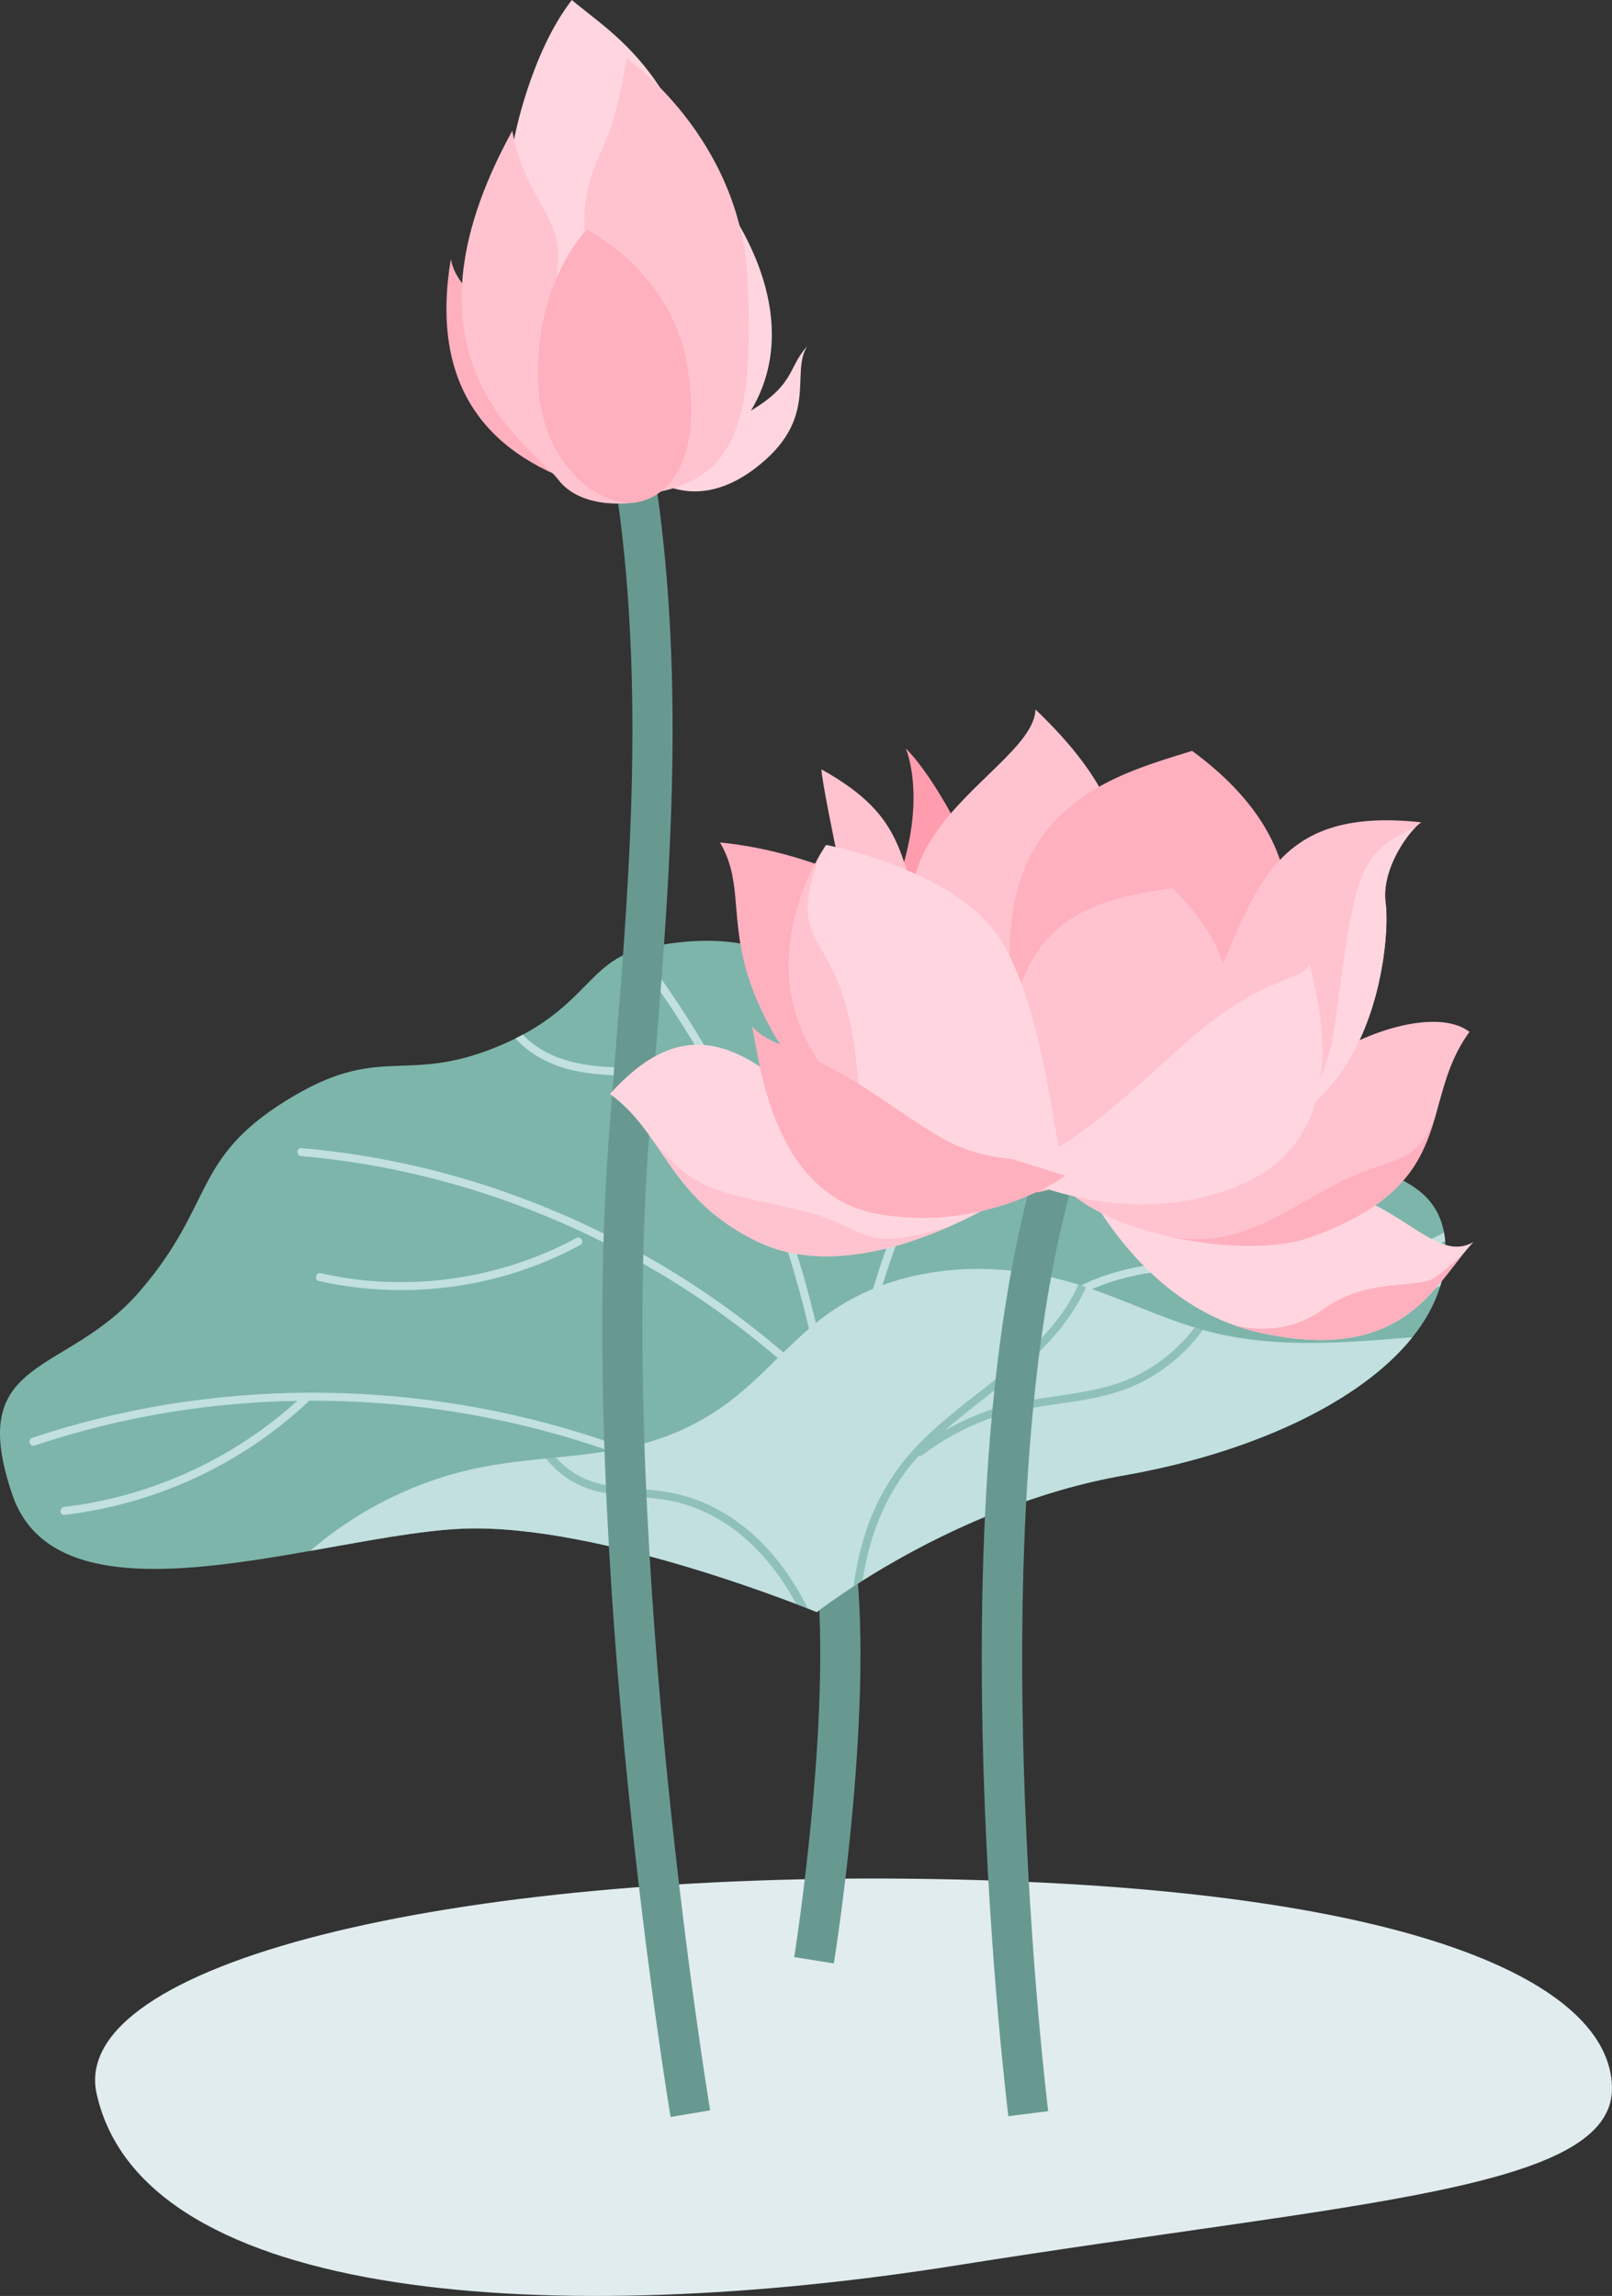<?xml version="1.0" encoding="UTF-8"?><svg xmlns="http://www.w3.org/2000/svg" viewBox="0 0 444.313 632.867"><rect x="0" y="0" width="444.313" height="632.867" fill="#333333" stroke="none"/><g id="a"/><g id="b"><g id="c"><g><path d="M26.637,577.138c12.851,57.938,127.393,64.773,237.29,47.256,109.897-17.517,180.859-20.558,180.383-49.023-.475-28.465-53.669-55.172-187.273-57.428s-238.317,23.506-230.401,59.196Z" style="fill:#e1ecef;"/><g><path d="M229.828,541.215l-10.922-1.762c.114-.71,11.377-71.483,5.471-111.949l10.947-1.598c6.152,42.154-5.018,112.341-5.496,115.309Z" style="fill:#689991;"/><g><path d="M177.661,261.319c41.353-8.772,45.311,14.194,69.886,14.683,24.575,.489,37.3-15.237,58.346-7.618,21.046,7.618,23.982,26.706,42.091,41.389s51.88,7.831,50.412,36.708-41.113,51.88-88.588,60.2c-47.475,8.32-84.672,37.686-84.672,37.686,0,0-59.222-24.472-97.398-23.003s-111.102,29.366-124.316-9.299c-13.215-38.665,14.683-32.303,35.239-56.285s14.194-36.218,40.134-52.37c25.94-16.151,32.303-4.405,57.753-14.683,25.451-10.278,24.961-23.982,41.113-27.408Z" style="fill:#7db5aa;"/><path d="M145.026,349.776c5.143-1.802,10.141-4.013,14.934-6.606,1.253-.678,.137-2.589-1.117-1.911-16.639,9.005-35.77,13.124-54.643,11.958-5.302-.328-10.563-1.087-15.743-2.258-1.387-.313-1.979,1.819-.588,2.134,18.874,4.267,38.897,3.081,57.158-3.317Zm221.571,5.466c-4.834-.998-9.445-2.8-13.604-5.442,15.458,.271,31.645-.192,45.334-7.704-.072-.82-.178-1.605-.316-2.357-7.271,4.17-15.714,6.196-23.98,7.121-18.018,2.016-36.195-.86-54.203,1.369-9.639,1.193-19.168,3.831-27.35,9.215-1.185,.779-.077,2.696,1.117,1.911,15.118-9.948,34.028-10.113,51.48-9.726,1.691,.037,3.399,.079,5.118,.117-.086,.412,.031,.871,.468,1.173,8.216,5.676,18.385,7.917,28.273,7.431,6.194-.304,12.241-1.688,18.035-3.806,.27-.886,.506-1.778,.703-2.678-9.845,3.871-20.349,5.589-31.074,3.376Zm-166.149,56.377c-11.403-5.961-23.289-10.995-35.498-15.057-12.171-4.049-24.661-7.133-37.312-9.241-12.647-2.108-25.454-3.261-38.275-3.422-12.82-.161-25.642,.676-38.334,2.486-12.696,1.81-25.25,4.623-37.492,8.445-1.551,.484-3.096,.985-4.636,1.501-1.344,.449-.768,2.587,.588,2.134,12.062-4.036,24.443-7.094,36.994-9.158,11.72-1.927,23.584-2.964,35.459-3.167-13.714,12.424-30.411,21.453-48.3,26.186-5.221,1.382-10.538,2.402-15.903,3.029-1.397,.163-1.414,2.378,0,2.213,19.435-2.271,38.221-9.408,54.247-20.644,4.498-3.153,8.774-6.618,12.789-10.367,.153-.143,.244-.299,.295-.457,12.536-.058,25.085,.814,37.487,2.649,12.581,1.862,25.022,4.684,37.168,8.457,12.157,3.777,24.015,8.505,35.41,14.182,1.406,.7,2.803,1.415,4.195,2.143,1.261,.659,2.381-1.25,1.117-1.911Zm43.928-60.953c3.904-12.05,9.091-23.662,15.579-34.544,6.122-10.268,13.366-19.862,21.654-28.48,7.047-7.327,14.842-13.928,23.283-19.59-.924-.306-1.838-.58-2.732-.8-6.744,4.656-13.088,9.891-18.943,15.624-8.634,8.454-16.245,17.958-22.724,28.153-6.739,10.603-12.224,21.975-16.46,33.799-4.706,13.135-7.843,26.793-9.626,40.624-.191,1.484-.358,2.97-.518,4.457-.692-.734-1.379-1.472-2.08-2.196-1.001-1.034-2.017-2.053-3.037-3.068-1.336-8.482-3.063-16.902-5.195-25.222-2.988-11.665-6.748-23.132-11.244-34.302-4.513-11.209-9.748-22.126-15.701-32.642-5.931-10.476-12.566-20.553-19.866-30.126-.177-.232-.359-.461-.537-.692-.785,.209-1.521,.45-2.23,.71,6.779,8.784,12.997,18,18.614,27.568,1.694,2.885,3.328,5.804,4.914,8.75-.906-.601-1.868-1.125-2.869-1.567-4.696-2.075-9.882-2.458-14.949-2.636-10.027-.353-20.762,.263-29.815-4.822-2.129-1.196-4.118-2.689-5.784-4.47-.645,.347-1.312,.691-2.001,1.033,4.016,4.565,9.875,7.468,15.815,8.809,5.28,1.193,10.717,1.395,16.109,1.518,5.35,.122,10.871,0,16.093,1.338,4.735,1.213,9.52,3.995,11.398,8.747,.081,.206,.206,.36,.351,.478,2.407,4.875,4.675,9.819,6.78,14.831,4.624,11.005,8.523,22.315,11.67,33.83,2.367,8.66,4.309,17.438,5.809,26.291-7.879-7.592-16.283-14.637-25.129-21.076-11.01-8.014-22.704-15.088-34.914-21.119-12.203-6.028-24.92-11.033-37.973-14.889-13.055-3.857-26.449-6.554-39.983-8.025-1.693-.184-3.387-.347-5.084-.493-1.419-.122-1.41,2.092,0,2.213,13.464,1.156,26.807,3.564,39.843,7.122,12.946,3.534,25.586,8.19,37.735,13.891,12.2,5.724,23.915,12.48,34.982,20.17,11.062,7.687,21.463,16.321,31.045,25.789,.022,.021,.043,.044,.064,.065,.265,1.705,.518,3.411,.749,5.121,1.61,11.881,2.406,23.878,2.382,35.867-.003,1.46-.019,2.919-.046,4.379-.026,1.424,2.187,1.424,2.213,0,.221-12.09-.39-24.191-1.822-36.198-.26-2.182-.555-4.359-.868-6.534,1.443,1.474,2.873,2.96,4.276,4.472-1.071,11.472-1.23,23.027-.535,34.527,.105,1.737,.23,3.474,.372,5.208,.115,1.409,2.329,1.422,2.213,0-1.021-12.479-1.069-25.039-.036-37.518,6.128,6.779,11.859,13.917,17.107,21.399,.951,1.355,1.885,2.721,2.805,4.097,.788,1.178,2.705,.071,1.911-1.117-6.466-9.663-13.688-18.816-21.557-27.376,.029-.3,.05-.601,.08-.902,1.391-13.733,4.156-27.341,8.412-40.477Zm65.915-33.3c3.616-.509,7.185-1.343,10.659-2.469,7.493-2.427,14.511-6.179,20.759-10.947-.511-.538-1.006-1.078-1.492-1.621-5.562,4.213-11.771,7.615-18.355,9.929-3.402,1.195-6.905,2.109-10.461,2.712-3.905,.662-7.859,.845-11.812,.938-9.369,.221-19.302,.008-27.65,4.926-1.226,.722-.114,2.636,1.117,1.911,7.528-4.435,16.501-4.42,24.971-4.591,4.101-.083,8.198-.214,12.265-.787Zm-54.222-12.935c2.946-11.79,7.097-24.383,15.981-32.898-1.419,.473-2.858,.942-4.333,1.388-4.384,5.127-7.486,11.238-9.809,17.56-1.604,4.365-2.846,8.852-3.973,13.361-.345,1.382,1.788,1.971,2.134,.588Z" style="fill:#c1e0df;"/><path d="M389.306,368.592c-18.815,1.564-37.573,3.147-55.715-1.468-12.778-3.25-24.614-9.454-37.224-13.305-22.672-6.924-48.849-5.479-68.139,8.301-9.786,6.99-17.331,16.706-26.889,24.005-6.233,4.76-13.285,8.444-20.753,10.842-15.426,4.954-32.059,4.332-47.953,7.474-17.361,3.433-33.759,11.508-47.159,23.059,15.541-2.743,30.542-5.685,42.266-6.136,38.176-1.468,97.398,23.004,97.398,23.004,0,0,37.197-29.366,84.672-37.687,34.542-6.054,64.934-19.882,79.497-38.089Z" style="fill:#c1e0df;"/><g style="opacity:.73;"><path d="M329.309,365.917c-3.85,5.028-8.72,9.281-14.277,12.361-12.655,7.013-27.631,5.685-41.122,10.048-4.731,1.53-9.291,3.566-13.589,6.055,9.489-8.374,20.304-15.27,28.91-24.636,4.091-4.452,7.678-9.447,10.099-14.97-.696-.233-1.395-.459-2.096-.679-5.255,11.938-16.084,20.843-26.188,28.756-6.429,5.035-12.96,10.027-18.566,15.997-5.632,5.998-9.944,12.932-12.85,20.629-2.164,5.731-3.546,11.722-4.367,17.791,.782-.509,1.61-1.04,2.473-1.585,.703-4.493,1.728-8.933,3.183-13.252,2.635-7.821,6.733-14.99,12.284-21.107,.021-.023,.043-.044,.063-.067,.269,.121,.59,.108,.916-.14,5.696-4.328,12.042-7.788,18.799-10.148,7.118-2.486,14.509-3.406,21.933-4.476,6.978-1.006,13.852-2.453,20.155-5.726,5.346-2.776,10.166-6.619,14.108-11.171,.841-.971,1.63-1.984,2.391-3.016-.757-.212-1.511-.433-2.262-.663Zm-137.116,47.578c-4.033-1.536-8.223-2.362-12.51-2.774-5.214-.501-10.514-.547-15.576-2.045-4.337-1.283-8.014-3.732-10.927-6.922-.903,.091-1.807,.182-2.71,.273,2.363,2.921,5.278,5.377,8.731,7.091,8.549,4.244,18.339,2.711,27.378,4.938,14.842,3.657,25.852,14.953,32.886,28.08,1.26,.481,2.326,.897,3.187,1.236-2.609-5.283-5.783-10.26-9.585-14.745-5.622-6.63-12.721-12.026-20.873-15.132Z" style="fill:#7db5aa;"/></g></g></g><path d="M184.831,583.536c-.255-1.515-25.355-152.769-17.188-267.819,.587-8.27,1.268-16.694,1.988-25.615,4.192-51.899,8.944-110.724-2.242-170.062l10.871-2.049c11.462,60.797,6.646,120.408,2.398,173.002-.719,8.893-1.396,17.292-1.98,25.507-8.073,113.72,16.811,263.701,17.062,265.202l-10.91,1.834Z" style="fill:#689991;"/><g><path d="M160.566,133.651c-27.628-9.018-41.911-28.521-36.308-62.199,1.052,5.723,5.965,9.587,5.965,9.587l30.343,52.612Z" style="fill:#ffb0bf;"/><path d="M157.618,0c11.782,10.039,35.896,22.761,39.195,76.745,3.299,53.985,1.511-22.804,1.511-22.804,0,0,40.406,49.224-14.051,79.908-54.457,30.684-42.582-95.424-42.582-95.424,0,0,4.37-23.499,15.928-38.425Z" style="fill:#ffd6df;"/><path d="M177.025,129.754s12.79,13.169,30.966-.547c18.176-13.716,9.691-26.07,14.473-33.743-5.519,6.079-3.155,10.939-17.25,18.723-14.095,7.784-12.243,17.797-28.189,15.567Z" style="fill:#ffd6df;"/><path d="M141.2,36.051c3.703,20.027,14.642,23.183,12.412,39.128s22.047,63.237,22.047,63.237c0,0-15.02,2.777-21.878-6.311-6.858-9.088-47.459-32.649-12.581-96.054Z" style="fill:#ffc3cf;"/><path d="M162.427,74.194c-4.819-24.688,4.074-30.278,7.026-42.531,2.952-12.254,3.222-15.612,3.222-15.612,0,0,31.561,21.678,33.407,61.271,1.846,39.594-3.243,55.767-28.619,58.931s-15.037-62.059-15.037-62.059Z" style="fill:#ffc3cf;"/><path d="M161.774,63.314s22.804,11.318,27.432,36.352c4.628,25.034-3.534,36.899-13.548,38.75-10.014,1.851-27.811-10.392-27.432-36.352,.379-25.959,13.548-38.75,13.548-38.75Z" style="fill:#ffb0bf;"/></g><path d="M277.93,583.307c-.052-.407-5.128-41.371-6.785-93.57-2.232-70.304,2.447-126.473,13.907-166.945l10.645,3.014c-26.637,94.07-6.991,254.518-6.79,256.127l-10.977,1.375Z" style="fill:#689991;"/><g><path d="M406.113,342.379c-14.475,8.187-26.148-26.953-72.042-12.817-25.399,7.823-33.726-8.453-41.175-14.163,5.03,9.495,20.31,44.611,54.892,52.062,39.846,8.586,47.82-14.044,58.325-25.083Z" style="fill:#ffd6df;"/><path d="M395.658,352.018c-5.062,3.582-18.291-.239-30.911,8.851-8.893,6.405-18.17,5.993-24.67,4.36,2.461,.889,5.021,1.654,7.711,2.233,36.296,7.821,46.146-10.257,55.554-21.884-3.138,2.939-5.858,5.148-7.683,6.44Z" style="fill:#ffb0bf;"/><path d="M265.512,230.663c-9.476-18.75-15.854-24.332-15.854-24.332,0,0,7.281,16.25-5.059,43.913-12.34,27.663,20.913-19.581,20.913-19.581Z" style="fill:#ff9daf;"/><path d="M294.164,288.577c10.369-34.804,31.869-54.193-8.756-93.014-.618,19.4-71.004,41.21-7.816,94.079" style="fill:#ffc3cf;"/><path d="M255.287,256.966c-7.665-20.432-5.013-31.636-28.89-44.904,.443,6.801,10.897,54.349,10.897,54.349" style="fill:#ffc3cf;"/><path d="M339.823,322.364c9.54-29.942,52.458-47.917,65.208-37.923-14.4,19.581-2.182,41.78-43.99,56.65-17.754,6.315-55.921-.747-67.873-14.146-11.951-13.399,46.655-4.581,46.655-4.581Z" style="fill:#ffc3cf;"/><path d="M299.297,321.481c-1.578,0-3.193-.031-4.861-.095l-.641-.024,.181-.616c1.705-5.833,2.202-12.106,2.683-18.173,.976-12.303,1.896-23.923,12.211-31.524,5.199-3.832,10.863-6.981,15.861-9.761,9.922-5.518,17.759-9.876,17.634-16.48l-.017-.89,.769,.448c7.84,4.571,15.687,26.212,10.047,45.599-4.236,14.566-17.083,31.517-53.866,31.517Zm-4.187-1.071c39.4,1.309,52.797-15.954,57.093-30.725,5.166-17.759-1.533-38.646-8.866-43.981-.536,6.678-8.346,11.021-18.12,16.458-4.972,2.765-10.606,5.897-15.754,9.691-9.947,7.331-10.851,18.73-11.808,30.799-.468,5.905-.951,12.005-2.545,17.758Z" style="fill:#fff;"/><path d="M328.575,206.977c-27.307,8.5-73.715,19.921-36.123,115.926,15.348,.691,106.751-64.069,36.123-115.926Z" style="fill:#ffb0bf;"/><path d="M333.315,274.355c12.92-28.567,16.961-52.216,58.446-47.686-3.424,2.216-11.163,12.912-9.84,22.286,1.323,9.375-2.05,57.645-39.983,64.781-37.933,7.136-8.623-39.382-8.623-39.382Z" style="fill:#ffc3cf;"/><path d="M323.176,244.798c-21.607,3.464-57.998,7.061-39.981,83.865,11.549,2.194,87.826-36.9,39.981-83.865Z" style="fill:#ffc3cf;"/><path d="M268.665,268.799c-13.707-20.505-43.916-33.98-70.226-36.582,11.756,19.982-10.802,36.504,50.915,96.307" style="fill:#ffb0bf;"/><path d="M229.003,312.187c-25.09-28.666-42.047-31.441-60.892-10.65,15.1,10.911,16.258,29.087,40.977,40.844,29.709,14.13,71.535-14.519,71.535-14.519" style="fill:#ffd6df;"/><path d="M275.455,322.347c19.006-2.394,38.317-24.067,54.79-37.821,18.336-15.309,28.847-14.279,30.691-18.672,3.067,12.333,12.261,48.707-20.801,61.474-33.062,12.767-64.68-4.981-64.68-4.981Z" style="fill:#ffd6df;"/><path d="M293.654,324.087c-2.988-7.133-5.736-46.46-18.2-65.486s-47.764-25.706-47.764-25.706c0,0-32.838,47.059,19.139,78.686,17.098,11.483,46.825,12.506,46.825,12.506Z" style="fill:#ffd6df;"/><path d="M381.922,248.956c-1.15-8.145,4.539-17.281,8.298-20.992-16.399,7.302-16.659,13.328-22.367,54.924-1.245,9.075-4.439,16.833-8.494,23.367,21.579-15.907,23.647-49.627,22.564-57.299Z" style="fill:#ffd6df;"/><path d="M369.345,325.814c-15.734,7.95-28.133,18.916-47.668,14.887,14.174,3.302,29.756,3.807,39.364,.39,27.428-9.756,31.603-22.665,35.297-35.921-4.949,16.835-11.817,12.977-26.992,20.644Z" style="fill:#ffb0bf;"/><path d="M219.871,333.39c-20.571-4.866-28.941-4.294-41.216-20.843v.002c7.213,9.918,12.892,21.491,30.432,29.833,16.86,8.019,37.618,2.26,52.424-4.22-26.046,7.646-21.069,.095-41.64-4.771Z" style="fill:#ffc3cf;"/><path d="M233.552,278.491c-5.66-21.92-16.715-19.223-7.155-43.538-5.17,8.742-22.454,43.613,11.918,70.737-2.402-7.292-1.778-15.643-4.762-27.199Z" style="fill:#ffc3cf;"/><path d="M279.072,319.511c-16.622-1.827-20.351-6.369-39.86-19.1-19.509-12.731-26.905-11.62-31.917-17.545,2.019,8.93,5.325,46.775,35.061,51.84,29.737,5.065,51.298-10.619,51.298-10.619l-14.582-4.575Z" style="fill:#ffb0bf;"/></g></g></g></g></svg>